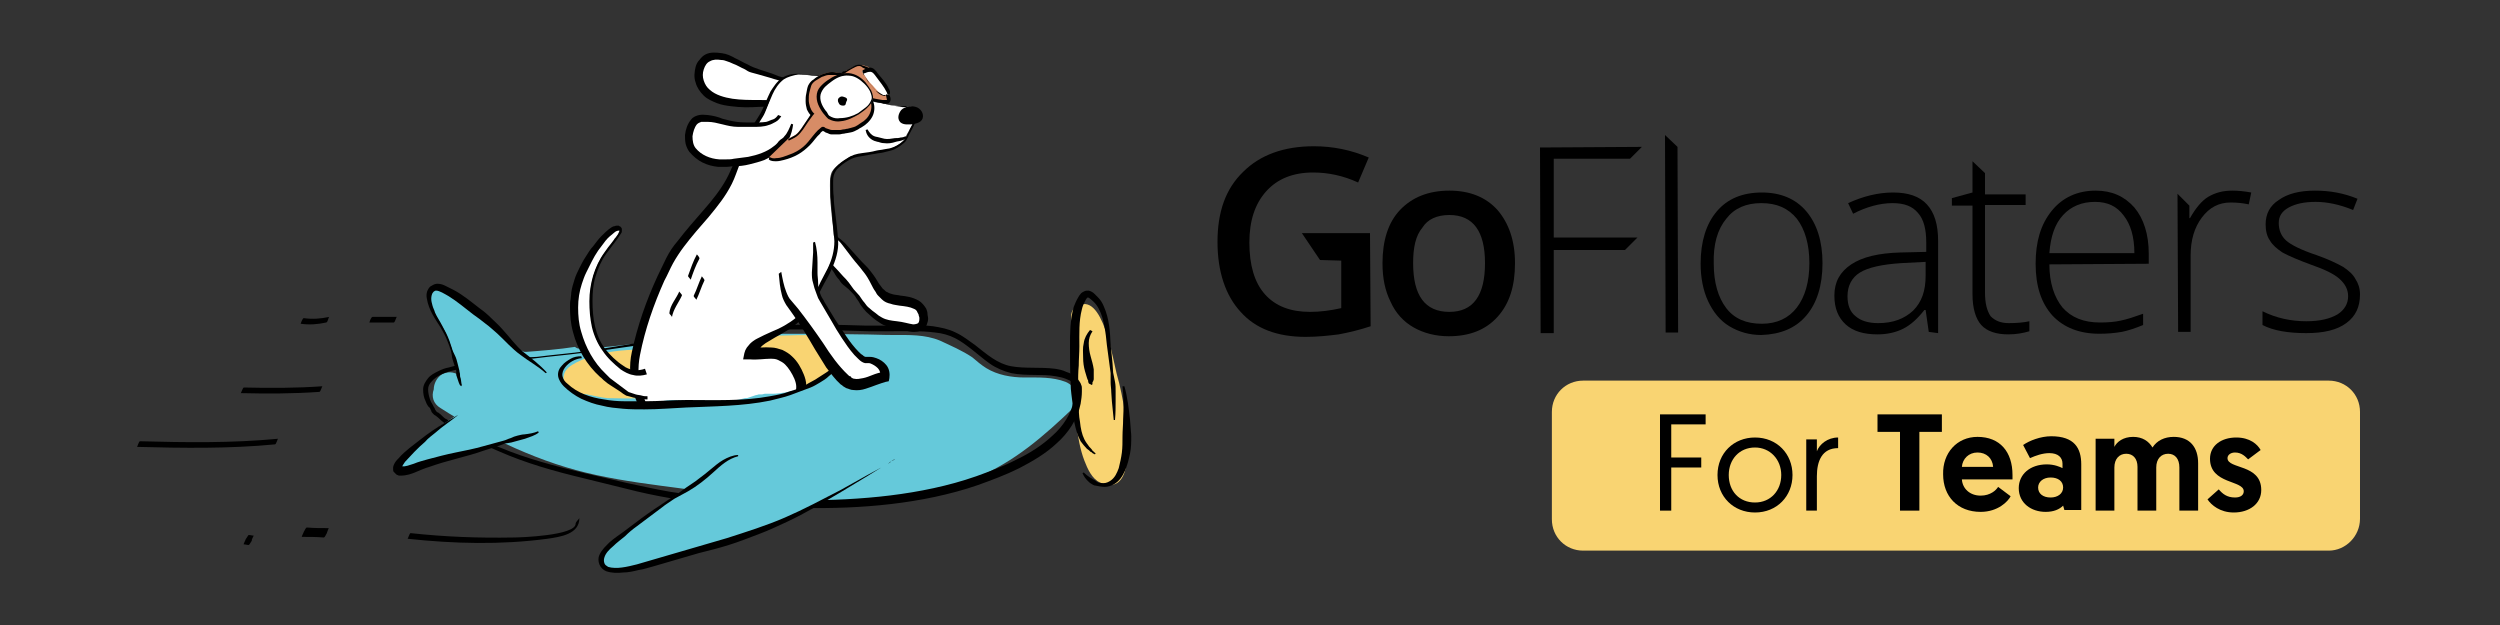 <?xml version="1.0" encoding="utf-8"?>
<!-- Generator: Adobe Illustrator 25.0.0, SVG Export Plug-In . SVG Version: 6.00 Build 0)  -->
<svg version="1.1" id="Layer_1" xmlns="http://www.w3.org/2000/svg" xmlns:xlink="http://www.w3.org/1999/xlink" x="0px" y="0px"
	 viewBox="0 0 400 100" style="enable-background:new 0 0 400 100;" xml:space="preserve">
<rect x="0" y="0" width="400" height="100" fill="#333333" stroke="none"/>
<style type="text/css">
	.st0{fill:#65C9DA;}
	.st1{fill:#F9D472;}
	.st2{fill:#FFFFFF;}
	.st3{fill:#D78C66;}
</style>
<g>
	<g>
		<path d="M208.3,37.3h10.9l0.1,14.9c-1.8,0.6-3.5,1-5.1,1.3c-1.6,0.2-3.4,0.4-5.3,0.4c-4.5,0-8-1.3-10.4-4
			c-2.4-2.6-3.7-6.4-3.7-11.2s1.3-8.5,4.1-11.2c2.7-2.7,6.5-4.1,11.3-4.1c3.1,0,6,0.6,8.8,1.8l-1.7,4c-2.4-1.1-4.8-1.6-7.2-1.6
			c-3.2,0-5.7,1-7.5,3s-2.7,4.7-2.7,8.2c0,3.6,0.8,6.4,2.5,8.3c1.7,1.9,4.1,2.8,7.2,2.8c1.6,0,3.2-0.2,5-0.6v-7.6l-3.4-0.1
			L208.3,37.3L208.3,37.3z"/>
		<path d="M242.4,42.1c0,3.7-0.9,6.5-2.8,8.6c-1.9,2.1-4.5,3.1-7.8,3.1c-2.1,0-4-0.5-5.6-1.4s-2.9-2.3-3.7-4.1
			c-0.9-1.8-1.3-3.8-1.3-6.2c0-3.6,0.9-6.5,2.8-8.5c1.9-2,4.5-3.1,7.9-3.1c3.2,0,5.8,1,7.7,3.1C241.4,35.7,242.4,38.5,242.4,42.1z
			 M226.1,42.1c0,5.2,1.9,7.8,5.8,7.8c3.8,0,5.7-2.6,5.7-7.8c0-5.1-1.9-7.7-5.7-7.7c-2,0-3.5,0.7-4.3,2
			C226.5,37.7,226.1,39.6,226.1,42.1z"/>
		<path d="M248.6,53.3h-2.1l-0.1-29.7l16.3-0.1l-1.9,1.9h-12.2V38H262l-2,2h-11.4V53.3z"/>
		<path d="M268.5,53.2h-2l-0.1-31.6l2,1.9L268.5,53.2z"/>
		<path d="M291.6,42.1c0,3.6-0.9,6.4-2.6,8.4s-4.1,3-7.2,3.1c-1.9,0-3.6-0.5-5.1-1.4s-2.6-2.3-3.4-4s-1.2-3.8-1.2-6
			c0-3.6,0.9-6.4,2.6-8.4s4.1-3,7.2-3c3,0,5.4,1,7.1,3C290.7,35.8,291.6,38.6,291.6,42.1z M274.2,42.2c0,3,0.7,5.4,2,7.1
			c1.3,1.7,3.2,2.5,5.7,2.5c2.4,0,4.3-0.9,5.6-2.6c1.3-1.7,2-4.1,2-7.1s-0.7-5.4-2-7.1c-1.4-1.7-3.2-2.5-5.7-2.5
			c-2.4,0-4.3,0.8-5.6,2.5C274.8,36.7,274.1,39.1,274.2,42.2z"/>
		<path d="M308.6,53.1l-0.5-3.5h-0.2c-1.1,1.4-2.2,2.4-3.4,3c-1.2,0.6-2.6,0.9-4.1,0.9c-2.2,0-3.9-0.5-5.1-1.6s-1.8-2.6-1.8-4.6
			c0-2.2,0.9-3.8,2.7-5c1.8-1.2,4.4-1.8,7.8-1.9l4.2-0.1v-1.5c0-2.1-0.4-3.7-1.3-4.7c-0.9-1.1-2.2-1.6-4.1-1.6c-2,0-4.2,0.6-6.3,1.7
			l-0.8-1.7c2.4-1.1,4.8-1.7,7.2-1.7c2.4,0,4.2,0.6,5.4,1.9c1.2,1.3,1.8,3.2,1.8,5.9v14.7L308.6,53.1z M300.5,51.7
			c2.4,0,4.2-0.7,5.6-2c1.4-1.4,2-3.2,2-5.6v-2.2l-3.9,0.2c-3.1,0.2-5.3,0.7-6.6,1.5c-1.3,0.8-2,2.1-2,3.8c0,1.4,0.4,2.5,1.3,3.2
			C297.7,51.3,298.9,51.7,300.5,51.7z"/>
		<path d="M321.4,51.7c1.3,0,2.4-0.1,3.3-0.3V53c-1,0.3-2.1,0.5-3.4,0.5c-1.9,0-3.4-0.5-4.3-1.5s-1.4-2.7-1.4-4.9V32.9h-3.3v-1.2
			l3.3-0.9v-5l2,1.9v3.4h6.5v1.7h-6.5v14c0,1.7,0.3,2.9,0.9,3.8C319.2,51.3,320.1,51.7,321.4,51.7z"/>
		<path d="M335.9,53.4c-3.2,0-5.7-1-7.5-2.9c-1.8-2-2.7-4.7-2.7-8.3c0-3.5,0.8-6.3,2.6-8.5c1.7-2.1,4.1-3.2,7-3.2
			c2.6,0,4.6,0.9,6.2,2.7c1.5,1.8,2.3,4.3,2.3,7.4v1.6l-15.9,0.1c0,3,0.8,5.3,2.1,6.9c1.4,1.6,3.4,2.4,6,2.4c1.3,0,2.4-0.1,3.3-0.3
			c1-0.2,2.2-0.6,3.6-1.1V52c-1.2,0.5-2.4,0.9-3.4,1.1C338.3,53.3,337.2,53.4,335.9,53.4z M335.2,32.3c-2.1,0-3.8,0.7-5.1,2.1
			c-1.3,1.4-2,3.4-2.2,6.1h13.6c0-2.6-0.6-4.6-1.7-6C338.7,33,337.2,32.3,335.2,32.3z"/>
		<path d="M357.2,30.5c0.9,0,1.9,0.1,3,0.3l-0.4,1.9c-0.9-0.2-1.9-0.3-2.9-0.3c-1.9,0-3.4,0.8-4.6,2.4c-1.2,1.6-1.8,3.6-1.8,6.1
			v12.2h-2L348.4,31l1.9,1.9v2h0.1c0.9-1.6,1.9-2.8,2.9-3.4C354.5,30.8,355.7,30.5,357.2,30.5z"/>
		<path d="M377.6,47.1c0,2-0.7,3.5-2.2,4.6s-3.6,1.6-6.4,1.6c-2.9,0-5.3-0.4-7-1.3v-2.2c2.2,1.1,4.6,1.6,7,1.6c2.2,0,3.8-0.4,5-1.1
			c1.1-0.7,1.7-1.7,1.7-2.9c0-1.1-0.5-2-1.4-2.8s-2.4-1.5-4.4-2.2c-2.2-0.8-3.8-1.5-4.7-2c-0.9-0.6-1.6-1.2-2-1.9
			c-0.5-0.7-0.7-1.6-0.7-2.6c0-1.7,0.7-3,2.1-3.9c1.4-1,3.3-1.5,5.8-1.5c2.4,0,4.6,0.4,6.8,1.3l-0.7,1.8c-2.2-0.9-4.2-1.3-6-1.3
			s-3.2,0.3-4.3,0.9c-1.1,0.6-1.6,1.4-1.6,2.5s0.4,2.1,1.2,2.8c0.8,0.7,2.4,1.5,4.8,2.3c2,0.7,3.4,1.4,4.3,1.9c0.9,0.6,1.6,1.2,2,2
			C377.3,45.3,377.6,46.1,377.6,47.1z"/>
	</g>
	<g>
		<path class="st0" d="M170.5,61.1c-2.1-0.8-4.3-0.7-6.5-0.7s-4.4-0.4-6.2-1.5c-0.8-0.5-1.5-1.1-2.2-1.7c-1.6-1.1-3.5-1.9-5.2-2.7
			c-2.4-1-5-0.9-7.5-0.9c-1.8,0-3.6-0.1-5.5-0.1c-5.1-0.1-10.2-0.1-15.3-0.1c-2.9,0-5.9,0-8.8,0c-0.1,0.2-0.4,0.4-0.7,0.4
			c-2.2,0.3-4.4,0.5-6.6,0.6c-4.4,0.6-8.7,1.2-13.1,1.4c-0.4,0-0.7-0.1-0.9-0.3c-2.6,0.4-5.2,0.6-7.8,0.8c-0.3,0-0.5,0-0.7-0.2
			c-0.6,0.3-1.2,0.7-1.8,1.1c-0.6,0.4-1.1,1.1-1.2,1.8c-1.3,0.1-2.6,0.3-3.9,0.4c-1.1,0.1-2.2,0.2-3.2,0.6c-0.8-0.5-1.8-0.6-2.7-0.1
			c-0.8,0.5-1.3,1.5-1.3,2.4c-0.4,1.1-0.1,2.3,1.1,3c1.7,1.1,3.4,2.1,5.2,3.1c1.1,0.7,2.3,1.4,3.5,1.8c0.1,0.1,0.2,0.1,0.2,0.1
			c4.1,2,8.3,3.7,12.7,4.9c4.4,1.2,9,1.9,13.5,2.5c4.7,0.6,9.4,1.3,14.1,1.9c4.2,0.6,8.5,1,12.7,0.9c0.8,0,1.6-0.1,2.3-0.1
			c5.8,0.5,11.8-0.5,17.2-2.7c1.4-0.3,2.9-0.7,4.3-1.3c6-2.4,10.9-6.7,15.6-11.2C173.2,64,172.2,61.8,170.5,61.1z"/>
		<g>
			<path class="st1" d="M180.1,66.8c-0.4-2.9-1-5.5-1.3-6.5c-0.7-2.3-2.3-14.1-6.6-11.2c-1.1,0.7-0.8,1.7-0.7,2.7
				c0.2,3.3-0.3,6.7-0.1,10.1c0.2,2.1,0.4,4.1,0.8,6.1c0.3,1.9,0.6,3.9,1.3,5.7c0.5,1.3,1.2,2.9,2.5,3.5
				C180.8,79.3,180.8,72.5,180.1,66.8z"/>
			<path d="M175.2,72.7c-0.1,0-0.1-0.1-0.2-0.1c0,0-0.1,0-0.2-0.1c-0.1-0.1-0.1-0.1-0.1-0.1s-0.1-0.1-0.2-0.1
				c-0.2-0.2-0.3-0.3-0.6-0.5c-0.4-0.4-0.7-0.8-1-1.2c-0.5-0.9-0.8-2-1-3s-0.3-2.1-0.3-3.1c-0.1-1-0.3-2-0.3-3.1
				c-0.1-2.1-0.1-4.1-0.1-6.1s0-4.1,0.6-6.2c0.2-0.5,0.4-1,0.7-1.5c0.1-0.2,0.3-0.5,0.5-0.7c0.1-0.1,0.3-0.2,0.5-0.3
				s0.4-0.1,0.7-0.1c0.4,0.1,0.7,0.3,0.9,0.5s0.4,0.4,0.6,0.6c0.4,0.4,0.7,0.9,0.9,1.4c0.9,2,1,4.1,1.1,6.1l0.3,3l0.1,1.5
				c0.1,0.5,0.2,1,0.3,1.5s0.1,1,0.1,1.5s0,1,0,1.5c0,1,0,2-0.1,3.1h-0.2c-0.1-1-0.2-2-0.3-3l-0.1-1.5c0-0.5-0.1-1-0.1-1.5
				s0-1,0-1.5l-0.2-1.5l-0.4-3c-0.1-1-0.2-2-0.4-3s-0.4-1.9-0.9-2.8c-0.2-0.4-0.5-0.8-0.8-1.1s-0.8-0.7-0.9-0.7
				c-0.1,0-0.1,0-0.2,0.1c-0.1,0.1-0.2,0.3-0.3,0.5c-0.2,0.4-0.4,0.8-0.5,1.3c-0.5,1.9-0.4,3.9-0.4,5.9c0,1-0.1,2.1-0.1,3.1
				c-0.1,1-0.1,2-0.1,3s0.1,2,0.1,3c0,1,0,2,0.2,3c0.1,1,0.3,2,0.7,2.8c0.2,0.4,0.5,0.8,0.8,1.2c0.2,0.2,0.4,0.4,0.5,0.6l0.1,0.1
				c0.1,0,0.1,0.1,0.1,0.1s0.1,0,0.1,0.1c0.1,0,0.1,0.1,0.2,0.1L175.2,72.7z"/>
			<path d="M179.9,61.8c0.5,1.7,0.7,3.6,0.9,5.3l0.1,1.3c0,0.4,0.1,0.9,0.1,1.4c0,0.9,0,1.8-0.2,2.8c-0.2,0.9-0.4,1.8-0.8,2.7
				c-0.4,0.9-0.9,1.7-1.8,2.2c-0.4,0.2-0.9,0.4-1.4,0.4s-1-0.1-1.5-0.2c-0.3,0-0.5-0.2-0.7-0.3c-0.2-0.1-0.4-0.3-0.6-0.5
				c-0.3-0.3-0.6-0.7-0.8-1.2l0.2-0.1c0.3,0.3,0.7,0.6,1,0.8c0.2,0.1,0.4,0.2,0.5,0.3c0.2,0.1,0.4,0.2,0.5,0.3
				c0.3,0.3,0.8,0.3,1.2,0.3s0.8-0.2,1.1-0.4c0.7-0.5,1-1.2,1.3-2c0.2-0.8,0.4-1.7,0.5-2.5s0.1-1.7,0.1-2.6s0.1-1.8,0.1-2.7
				c0.1-1.8,0.1-3.6-0.1-5.3L179.9,61.8z"/>
			<path d="M174.8,53c-0.4,0.6-0.6,1.2-0.6,1.9s0.1,1.4,0.3,2.1c0.2,0.7,0.4,1.4,0.5,2.1c0,0.4,0,0.8,0,1.2v0.3c0,0.1,0,0.2-0.1,0.4
				c0,0.1-0.1,0.1-0.1,0.1s0,0.1,0,0.2c0,0.1,0,0.2-0.1,0.3l-0.4-0.2c0,0-0.1,0-0.1-0.1c-0.1-0.1-0.1-0.4-0.1-0.4s0-0.1-0.1-0.2
				l-0.1-0.3l-0.3-1c-0.2-0.7-0.3-1.4-0.3-2.2s-0.1-1.5,0.1-2.3c0.1-0.8,0.5-1.5,1-2.1L174.8,53z"/>
		</g>
		<path d="M92.9,56.3c9.4-1.3,18.6-3.4,28-4.1c4.7-0.3,9.5-0.3,14.2-0.2l3.5,0.1c1.2,0,2.3,0,3.5,0c2.3-0.1,4.7-0.2,7.2,0.1
			c1.2,0.2,2.4,0.4,3.6,1c1.1,0.5,2.1,1.3,3.1,2c1.9,1.5,3.6,3,5.8,3.4s4.6,0.1,7,0.4c0.6,0.1,1.2,0.2,1.8,0.5
			c0.3,0.1,0.6,0.2,0.9,0.4c0.3,0.2,0.6,0.4,0.9,0.7c0.2,0.3,0.5,0.6,0.6,1c0.1,0.2,0.1,0.4,0.1,0.6c0,0.2,0,0.3,0,0.5
			c0,0.6-0.1,1.3-0.2,1.9c-0.5,2.5-2,4.7-3.8,6.3c-1.8,1.7-3.9,2.9-6,4c-2.2,1.1-4.4,1.9-6.6,2.7c-2.3,0.8-4.6,1.4-6.9,1.9
			c-4.7,1-9.4,1.5-14.1,1.7c-2.4,0.1-4.7,0.1-7.1,0.1c-2.4,0-4.7-0.1-7.1-0.2c-4.7-0.2-9.5-0.6-14.1-1.4c-2.3-0.4-4.7-0.9-7-1.5
			l-6.9-1.7c-4.6-1.1-9.2-2.4-13.5-4.3c-2.2-0.9-4.3-2-6.4-3.2c-0.5-0.3-1-0.6-1.5-0.9L71,67.6c-0.3-0.2-0.5-0.4-0.7-0.6
			s-0.5-0.4-0.6-0.5c-0.1,0-0.1-0.1-0.2-0.1l-0.1-0.1l-0.1-0.1C69.1,66,69,65.9,69,65.7c-0.1-0.1-0.1-0.2-0.2-0.4L68.5,65
			c-0.2-0.3-0.3-0.5-0.4-0.8c-0.3-0.6-0.4-1.2-0.4-1.9s0.4-1.3,0.8-1.8s1-0.8,1.6-1.1s1.1-0.5,1.7-0.6c2.3-0.7,4.7-0.8,7-1.1
			c2.4-0.3,4.7-0.5,7.1-0.6C88.2,56.8,90.6,56.6,92.9,56.3z M92.9,56.5c-2.3,0.3-4.7,0.5-7,0.8s-4.7,0.5-7,0.9s-4.7,0.6-6.9,1.2
			c-1.1,0.3-2.2,0.8-2.9,1.6c-0.4,0.4-0.6,0.8-0.6,1.3s0.1,1,0.3,1.6c0.1,0.3,0.2,0.5,0.4,0.8l0.2,0.4c0.1,0.1,0.2,0.3,0.2,0.4
			c0.1,0.1,0.1,0.2,0.2,0.3l0.1,0.1l0,0c0,0,0.1,0.1,0.2,0.1c0.3,0.2,0.5,0.4,0.7,0.6s0.4,0.4,0.7,0.5l0.7,0.5
			c0.5,0.3,1,0.6,1.5,0.9c2,1.2,4.1,2.2,6.3,3.1c4.3,1.8,8.9,3,13.5,4.1l6.9,1.6c2.3,0.5,4.6,1,6.9,1.4c4.6,0.7,9.3,1.1,14,1.3
			c9.4,0.2,18.9,0.1,28.1-1.9c2.3-0.5,4.5-1.1,6.8-1.9c2.2-0.8,4.4-1.6,6.5-2.7c2.1-1,4.1-2.3,5.7-3.8c1.7-1.5,3-3.5,3.4-5.6
			c0.1-0.5,0.2-1.1,0.2-1.6c0-0.1,0-0.3,0-0.4c0-0.1,0-0.2,0-0.3c-0.1-0.2-0.2-0.4-0.3-0.5c-0.1-0.2-0.3-0.3-0.5-0.4
			c-0.2-0.1-0.5-0.2-0.7-0.3c-0.5-0.2-1-0.3-1.6-0.4c-2.2-0.4-4.6,0-7.1-0.5c-1.2-0.3-2.4-0.8-3.4-1.5s-1.9-1.5-2.8-2.2
			c-0.9-0.7-1.8-1.4-2.8-1.9s-2.1-0.8-3.2-0.9c-2.3-0.3-4.6-0.2-7-0.2c-1.2,0-2.4,0-3.6,0l-3.5-0.1c-4.7-0.2-9.4-0.3-14.1,0
			s-9.4,0.9-14,1.7C102.3,55.1,97.6,56,92.9,56.5z"/>
		<path class="st1" d="M132.8,54.5c-0.5-0.4-1.2-0.8-2-0.8c-2.1-0.2-4.3,0-6.5,0c-3,0-6,0.3-9,0.7c-2.1,0.3-4.2,0.8-6.3,1.1
			c-5.6,0.7-11.6-0.2-16.8,2.5c-0.9,0.5-1.8,1-2,2.1c-0.2,1,0.4,2,1.2,2.4c0.8,0.4,1.6,0.5,2.5,0.6c1.1,0.2,2.2,0.5,3.3,0.6
			c3.3,0.1,6.7,0,10,0.1c2.9,0.1,5.9,0.4,8.8,0.3c3.3-0.1,6.5-0.4,9.8-1.2c1-0.2,2.1-0.2,3-0.6c0.6-0.3,1.2-0.7,1.8-1
			c1.1-0.6,2.5-1.2,3.1-2.3C134.5,57.3,134,55.5,132.8,54.5z"/>
		<g>
			<path class="st2" d="M133,37.2c0.4,0.7,1.3,1.2,1.8,1.8c0.8,0.9,1.5,1.8,2.2,2.7c0.8,0.9,1.6,1.7,2.2,2.7c0.6,1,1.1,2,2,2.8
				c1.7,1.6,5.7,0.1,6.4,3c0.2,0.8,0.1,1.9-0.8,2.2c-1.1,0.4-2.3-0.3-3.4-0.4c-1.1-0.1-2.2-0.3-3.1-1c-0.9-0.7-1.9-1.4-2.5-2.5
				c-0.8-1.5-2-2.6-3.2-3.9c-0.9-1-1.8-2.2-2.7-3.3"/>
			<path d="M133.2,37.1c0.5,0.7,1.3,1.1,2,1.8l1.8,2c0.6,0.7,1.2,1.3,1.8,1.9c0.6,0.7,1.2,1.5,1.6,2.2c0.2,0.4,0.5,0.7,0.7,1
				c0.1,0.2,0.3,0.3,0.4,0.4c0.1,0.1,0.1,0.1,0.2,0.2c0.1,0.1,0.1,0.1,0.2,0.1c0.3,0.2,0.6,0.3,1,0.4c0.4,0.1,0.8,0.1,1.2,0.2
				c0.9,0.1,1.8,0.2,2.9,0.8c0.5,0.3,0.9,0.8,1.2,1.3c0.1,0.3,0.2,0.5,0.2,0.8s0.1,0.5,0.1,0.8s-0.1,0.6-0.2,0.9
				c-0.1,0.3-0.3,0.6-0.6,0.8c-0.6,0.4-1.2,0.4-1.7,0.4c-1.1-0.1-1.8-0.5-2.6-0.6c-0.9-0.1-1.9-0.3-2.7-0.9
				c-0.2-0.1-0.4-0.3-0.6-0.4l-0.5-0.4c-0.3-0.3-0.7-0.6-1-0.9c-0.3-0.3-0.6-0.7-0.9-1.1c-0.2-0.4-0.4-0.7-0.7-1.1
				c-0.2-0.4-0.5-0.7-0.8-1s-0.6-0.6-1-0.9c-0.4-0.3-0.7-0.6-0.9-1c-0.3-0.3-0.6-0.7-0.8-1.1c-0.5-0.7-1-1.5-1.5-2.2l0.2-0.2
				c0.6,0.6,1.2,1.3,1.8,1.9l0.9,1c0.3,0.3,0.6,0.6,0.9,1c0.3,0.4,0.5,0.7,0.8,1.1c0.3,0.3,0.6,0.7,0.9,1c0.3,0.4,0.5,0.8,0.8,1.1
				c0.2,0.3,0.5,0.7,0.8,0.9c0.3,0.3,0.6,0.5,1,0.8l0.5,0.4c0.2,0.1,0.3,0.2,0.5,0.3c0.7,0.4,1.5,0.5,2.4,0.6c1,0.1,1.9,0.4,2.6,0.5
				c0.3,0,0.7-0.1,0.8-0.2c0.1-0.1,0.2-0.3,0.2-0.7c0-0.2,0-0.3-0.1-0.5c0-0.2-0.1-0.3-0.2-0.5c-0.1-0.3-0.3-0.5-0.6-0.6
				c-0.6-0.3-1.4-0.4-2.3-0.5c-0.4-0.1-0.9-0.1-1.4-0.3c-0.5-0.1-1-0.3-1.4-0.7c-0.1-0.1-0.2-0.2-0.3-0.3s-0.2-0.2-0.3-0.3
				c-0.2-0.2-0.3-0.4-0.4-0.6c-0.3-0.4-0.5-0.8-0.7-1.2c-0.4-0.8-0.8-1.5-1.4-2.2c-0.5-0.7-1.1-1.3-1.7-2.1l-1.6-2.1
				c-0.5-0.7-1.3-1.1-1.8-2L133.2,37.1z"/>
		</g>
		<g>
			<g>
				<path class="st2" d="M127.7,12.7c-1.1,0.1-2.5,0.1-3.5-0.3c-1.3-0.5-2.7-0.8-3.9-1.3c-0.9-0.4-1.8-1-2.7-1.4
					c-0.5-0.2-1.1-0.6-1.7-0.7c-1.4-0.3-3-0.2-3.6,1.3c-0.4,0.8-0.5,1.7-0.2,2.6c1.5,5.1,10.3,3,13.8,3.7"/>
				<path d="M127.7,12.9c-0.7,0.1-1.5,0.2-2.2,0.1c-0.4,0-0.8-0.1-1.1-0.2c-0.4-0.1-0.7-0.2-1-0.3c-0.7-0.2-1.4-0.4-2.1-0.6
					c-0.4-0.1-0.7-0.2-1.1-0.3s-0.7-0.3-1-0.5c-0.7-0.3-1.3-0.7-1.9-0.9c-0.4-0.2-0.7-0.3-1-0.4c-0.3-0.1-0.5-0.2-0.9-0.2
					c-0.7-0.1-1.3-0.1-1.8,0.2c-0.5,0.2-0.8,0.7-1,1.3s-0.2,1.2,0,1.8s0.5,1.1,1,1.5c0.9,0.8,2.3,1.2,3.6,1.4
					c1.4,0.2,2.8,0.2,4.2,0.2c0.7,0,1.5,0,2.2,0.1s1.5,0.2,2.2,0.4l-0.1,0.4c-1.4,0-2.8,0.2-4.3,0.2c-1.5,0.1-2.9,0.1-4.4-0.1
					c-0.8-0.1-1.5-0.2-2.3-0.5c-0.7-0.3-1.5-0.6-2.1-1.2c-0.6-0.6-1.1-1.3-1.3-2.1c-0.3-0.8-0.2-1.7,0-2.5c0.1-0.4,0.3-0.8,0.6-1.1
					c0.3-0.4,0.6-0.7,1-0.9c0.8-0.4,1.7-0.3,2.5-0.2c0.2,0,0.4,0.1,0.6,0.1c0.2,0.1,0.4,0.1,0.6,0.2c0.4,0.2,0.7,0.3,1,0.5
					c0.7,0.3,1.3,0.7,2,1c1.2,0.7,2.6,1,4,1.5c0.3,0.1,0.7,0.3,1,0.4c0.3,0.1,0.7,0.2,1,0.2c0.7,0.1,1.4,0.1,2.1,0.1L127.7,12.9z"/>
			</g>
			<g>
				<path class="st2" d="M125.3,12.5c1.5-0.9,3.5-0.6,5.1-0.4c1.2,0.2,2.4,0,3.6,0.5c1.2,0.4,1.9,1.7,2.9,2.4c1.3,1,2.7,1.3,4.3,1.5
					c0.5,0.1,0.8,0.3,1.2,0.3c0.5,0.1,1,0.1,1.5,0.2c0.6,0.1,1.1-0.1,1.7,0c1,0.3,1.1,1,0.8,1.9c-0.2,0.7-0.5,1.3-0.9,1.9
					c-0.1,0.2-0.3,0.5-0.4,0.7c-0.3,0.7-0.4,0.9-1,1.4c-0.5,0.4-1,0.7-1.6,0.9c-0.4,0.1-0.8,0.2-1.3,0.3c-0.9,0.1-1.9,0.3-2.8,0.5
					c-1,0.1-2,0.2-2.9,0.8c-0.8,0.6-1.9,1.2-2.4,2.1c-0.4,0.8-0.3,2-0.3,2.9c0,2.7,0.5,5.5,0.7,8.2c0.1,2.3-0.9,4.3-1.9,6.2
					c-1.4,2.6-2.7,5.4-5.1,7.1c-1.5,1.1-3.1,1.7-4.6,2.6c-0.7,0.4-1.8,1.3-1.9,2.1c1.2,0.1,2.7-0.2,3.9,0c2,0.4,3.4,2.3,4,4.2
					c1.1,3.6-2.8,6.3-5.3,7.5c-3.7,1.8-7.6,1.4-11.5,1.4c-2.3,0-5.2-0.1-6.7-2.2c-2.2-3.2-3.4-7-2.6-10.9c1-4.9,3-10.4,5.4-14.8
					c2.4-4.6,6.7-7.8,9.3-12.2c1.1-1.8,1.6-4,2.7-5.9c0.3-0.6,0.3-1.2,0.6-1.8c0.2-0.6,0.7-1.1,1.1-1.6c0.3-0.6,0.7-1.1,1-1.7
					c0.2-0.3,0.4-0.7,0.6-1C123.2,16,123.8,13.8,125.3,12.5C125.1,12.7,125.2,12.6,125.3,12.5z"/>
				<path d="M125.2,12.4c0.7-0.4,1.5-0.6,2.3-0.6s1.6,0.1,2.4,0.2c0.8,0.1,1.5,0.2,2.3,0.2c0.8,0.1,1.6,0.2,2.3,0.7s1.2,1.1,1.8,1.6
					s1.2,1,1.9,1.3c0.7,0.3,1.5,0.5,2.2,0.6l0.6,0.1c0.2,0,0.4,0.1,0.6,0.1c0.4,0.1,0.7,0.2,1.1,0.3L144,17c0.4,0,0.7-0.1,1.2,0
					c0.4,0,0.9,0.1,1.2,0.5c0.2,0.2,0.3,0.4,0.3,0.6s0,0.4,0,0.6c-0.2,0.8-0.5,1.5-0.9,2.2c-0.2,0.4-0.4,0.7-0.5,1
					c-0.2,0.4-0.4,0.8-0.7,1c-0.6,0.5-1.3,1-2.1,1.2c-0.4,0.1-0.8,0.2-1.2,0.3c-0.4,0.1-0.8,0.1-1.2,0.2c-0.8,0.1-1.6,0.3-2.3,0.4
					c-0.8,0.1-1.5,0.3-2.1,0.7c-0.7,0.4-1.3,0.9-1.8,1.4c-0.2,0.3-0.4,0.6-0.5,1s-0.1,0.7-0.1,1.1c0,0.8,0,1.6,0.1,2.3
					c0,0.8,0.1,1.6,0.2,2.3c0.2,1.6,0.4,3.1,0.5,4.7c0.1,1.6-0.4,3.2-1.1,4.7c-0.3,0.7-0.7,1.4-1.1,2.1c-0.4,0.7-0.7,1.4-1.1,2.1
					c-0.8,1.4-1.7,2.8-2.8,3.9c-1.2,1.2-2.6,1.9-4,2.7c-0.3,0.2-0.7,0.4-1,0.6c-0.2,0.1-0.3,0.2-0.5,0.3c-0.1,0.1-0.3,0.2-0.4,0.3
					c-0.3,0.2-0.5,0.5-0.7,0.8c-0.2,0.2-0.3,0.6-0.2,0.6l0,0l-0.9-1c0.9,0.1,2-0.1,3.1,0c0.6,0,1.2,0.2,1.8,0.4
					c0.6,0.3,1.1,0.6,1.5,1c0.9,0.8,1.5,1.9,1.9,2.9c0.2,0.5,0.4,1.1,0.4,1.8c0,0.6-0.1,1.3-0.3,1.8c-0.4,1.2-1.2,2.1-2,2.9
					s-1.8,1.4-2.7,1.9c-0.9,0.5-2,1-3.1,1.3s-2.2,0.5-3.2,0.6c-2.2,0.2-4.3,0.1-6.4,0.1c-1.1,0-2.2,0-3.3-0.2
					c-1.1-0.2-2.3-0.6-3.2-1.3c-0.5-0.4-0.9-0.9-1.2-1.4c-0.3-0.5-0.6-0.9-0.9-1.4c-0.5-1-1-2-1.3-3.1c-0.6-2.1-0.8-4.4-0.3-6.6
					c0.9-4.2,2.3-8.2,4.1-12.1c0.5-1,0.9-1.9,1.4-2.9s1.1-1.9,1.8-2.7c1.3-1.7,2.7-3.3,4.1-4.9c1.4-1.6,2.7-3.2,3.7-5
					c0.5-0.9,0.9-1.9,1.3-2.8c0.2-0.5,0.4-1,0.7-1.5c0.1-0.2,0.2-0.5,0.4-0.7l0.2-0.4c0.1-0.1,0.1-0.2,0.2-0.3
					c0.2-0.4,0.2-1,0.5-1.5s0.7-0.9,0.9-1.3c0.5-0.9,1.2-1.8,1.6-2.7c0.4-0.9,0.8-1.9,1.3-2.9C123.7,14,124.3,13,125.2,12.4z
					 M125.4,12.7c-0.8,0.6-1.4,1.5-1.8,2.4c-0.4,0.9-0.8,1.9-1.2,2.9c-0.2,0.5-0.5,0.9-0.8,1.4s-0.5,0.9-0.8,1.4s-0.7,0.9-0.8,1.3
					c-0.2,0.4-0.2,0.9-0.4,1.5c-0.1,0.1-0.1,0.3-0.2,0.4l-0.2,0.3c-0.1,0.2-0.2,0.5-0.3,0.7c-0.2,0.5-0.4,1-0.6,1.4
					c-0.4,1-0.7,2-1.2,3c-1,2-2.3,3.6-3.7,5.3c-1.4,1.6-2.8,3.2-4,4.8c-0.6,0.8-1.2,1.7-1.7,2.6c-0.5,0.9-0.9,1.9-1.4,2.8
					c-1.7,3.8-3.1,7.8-3.9,11.9c-0.4,2-0.3,4,0.3,5.9c0.3,1,0.7,1.9,1.2,2.8c0.2,0.4,0.5,0.9,0.8,1.3c0.3,0.5,0.5,0.8,0.9,1
					c0.7,0.6,1.6,0.9,2.6,1c1,0.2,2,0.2,3,0.2c2.1,0,4.2,0.1,6.3-0.1c2-0.2,4-0.7,5.7-1.7c0.9-0.5,1.7-1.1,2.4-1.7
					c0.7-0.7,1.3-1.4,1.6-2.3c0.1-0.4,0.2-0.8,0.2-1.3c0-0.4-0.1-0.8-0.3-1.3c-0.4-0.9-0.9-1.7-1.5-2.3c-0.3-0.3-0.7-0.5-1.1-0.7
					s-0.8-0.2-1.3-0.2c-0.9,0-2,0.2-3.2,0.1h-1.1l0.2-1l0,0c0.1-0.4,0.2-0.6,0.4-0.9c0.2-0.2,0.3-0.4,0.5-0.6
					c0.3-0.3,0.7-0.6,1.1-0.8c0.2-0.1,0.4-0.2,0.6-0.3l0.6-0.3c0.4-0.2,0.7-0.3,1.1-0.5c0.7-0.3,1.4-0.6,2.1-1s1.3-0.8,1.9-1.3
					c1.2-1,2.1-2.3,2.8-3.6c0.4-0.7,0.8-1.4,1.1-2.1c0.4-0.7,0.7-1.4,1.1-2.1c0.7-1.4,1.1-2.9,1.1-4.4c-0.1-1.6-0.3-3.1-0.4-4.7
					c-0.1-0.8-0.1-1.6-0.2-2.4c0-0.4,0-0.8,0-1.2c0-0.4,0-0.8,0-1.2c0-0.4,0-0.8,0.2-1.2c0.1-0.4,0.3-0.8,0.6-1.1
					c0.5-0.6,1.2-1.1,1.9-1.5c0.7-0.5,1.5-0.7,2.3-0.8c0.8-0.1,1.6-0.2,2.3-0.4c0.4-0.1,0.8-0.1,1.2-0.2s0.8-0.1,1.1-0.2
					c0.7-0.2,1.4-0.6,2-1.1c0.3-0.2,0.5-0.6,0.6-0.9c0.2-0.4,0.4-0.7,0.5-1.1c0.4-0.7,0.7-1.4,0.9-2.1c0.1-0.4,0.1-0.7-0.2-1
					c-0.2-0.2-0.6-0.4-1-0.4s-0.8,0.1-1.2,0l-1.2-0.2c-0.2,0-0.4-0.1-0.6-0.1c-0.2-0.1-0.4-0.1-0.6-0.2c-0.2-0.1-0.4-0.1-0.5-0.1
					l-0.6-0.1c-0.8-0.1-1.6-0.3-2.3-0.6c-0.7-0.3-1.4-0.8-2-1.3c-0.6-0.6-1.1-1.2-1.7-1.6c-0.6-0.4-1.4-0.5-2.2-0.6
					s-1.6-0.1-2.4-0.2c-0.8-0.1-1.6-0.2-2.3-0.2C126.8,12.1,126,12.3,125.4,12.7z"/>
			</g>
			<path d="M144.1,19.6l-0.1-0.1c-0.5-0.6-0.2-1.4,0.2-1.9c0.6-0.6,1.6-0.7,2.3-0.5c0.8,0.2,1.4,1.1,1.1,1.9
				c-0.3,0.7-1.2,0.8-1.8,0.9C145.3,19.9,144.6,20,144.1,19.6z"/>
			<g>
				<path class="st2" d="M124.8,18.5c-0.3,0.4-0.5,0.7-0.9,0.8c-0.4,0.2-0.8,0.4-1.2,0.5c-0.5,0.1-1,0.1-1.4,0.2
					c-1.1,0-2.2,0-3.3-0.1c-1.6-0.1-3.3-0.8-4.7-0.9c-1.3-0.1-2,0.1-2.6,1.2s-0.6,2.8,0.1,3.8c1.3,1.6,3.3,2.2,5.4,2.1
					c2.3-0.1,6-0.5,7.9-2.1c0.5-0.5,1-1,1.5-1.5c0.7-0.7,1-1.7,1.3-2.6"/>
				<path d="M125,18.6c-0.2,0.3-0.5,0.7-0.9,0.9c-0.4,0.2-0.7,0.4-1.1,0.5c-0.8,0.3-1.7,0.3-2.5,0.3s-1.6,0-2.4,0
					c-0.9,0-1.7-0.2-2.5-0.4c-0.8-0.2-1.6-0.4-2.3-0.4c-0.4,0-0.8,0-1.1,0c-0.3,0.1-0.5,0.2-0.7,0.4c-0.4,0.5-0.6,1.2-0.7,1.9
					c0,0.7,0.1,1.4,0.5,1.9c0.9,1.1,2.3,1.7,3.8,1.8c0.4,0,0.7,0,1.1,0s0.8,0,1.2-0.1c0.8-0.1,1.6-0.2,2.3-0.3
					c1.5-0.3,3-0.8,4.1-1.7c0.3-0.2,0.6-0.5,0.8-0.8c0.1-0.1,0.3-0.3,0.5-0.4c0.1-0.1,0.3-0.2,0.4-0.4c0.5-0.5,0.8-1.3,1.1-2
					l0.3,0.1c-0.1,0.8-0.3,1.6-0.7,2.4c-0.1,0.2-0.3,0.4-0.4,0.6l-0.4,0.4c-0.3,0.3-0.5,0.6-0.8,0.9s-0.7,0.6-1.1,0.8
					c-0.4,0.2-0.8,0.4-1.2,0.6c-0.8,0.3-1.6,0.5-2.4,0.7s-1.6,0.3-2.5,0.3c-0.4,0-0.8,0.1-1.2,0.1c-0.4,0-0.9,0-1.3,0
					c-0.9-0.1-1.7-0.3-2.5-0.7c-0.8-0.4-1.5-1-2.1-1.7c-0.3-0.4-0.5-0.9-0.6-1.3c-0.1-0.5-0.1-0.9-0.1-1.4c0.1-0.9,0.4-1.8,1-2.5
					c0.3-0.4,0.8-0.6,1.3-0.7s0.9,0,1.3,0c0.9,0.1,1.7,0.3,2.4,0.6c0.8,0.2,1.5,0.4,2.3,0.5s1.6,0.1,2.4,0.1s1.6,0,2.3-0.1
					c0.4-0.1,0.7-0.3,1.1-0.4c0.3-0.1,0.6-0.4,0.8-0.7L125,18.6z"/>
			</g>
			<g>
				<path d="M112.3,44.2c-0.5,1-0.8,2.1-1.3,3.1c-0.1,0.2,0.5,0.6,0.4,0.7c0.5-1,0.8-2.1,1.3-3.1C112.8,44.7,112.3,44.3,112.3,44.2
					L112.3,44.2z"/>
			</g>
			<g>
				<path d="M111.5,40.7c-0.6,1.1-1,2.3-1.4,3.4c-0.1,0.2,0.5,0.6,0.4,0.7c0.4-1.2,0.8-2.3,1.4-3.4C112,41.2,111.5,40.7,111.5,40.7
					L111.5,40.7z"/>
			</g>
			<g>
				<path d="M108.7,46.6c-0.5,1.2-1.5,2.2-1.6,3.5c0,0.2,0.5,0.5,0.4,0.7c0.2-1.3,1.1-2.4,1.6-3.5C109.2,47.1,108.6,46.7,108.7,46.6
					L108.7,46.6z"/>
			</g>
			<g>
				<path d="M138.8,20.7c0.3,0.5,0.6,0.9,1.1,1.1c0.1,0,0.2,0.1,0.4,0.1c0.1,0,0.3,0.1,0.4,0.1c0.3,0.1,0.5,0.1,0.8,0.2
					c0.5,0.1,1.1,0,1.7-0.1c0.3,0,0.6,0,0.9-0.1c0.3,0,0.6-0.1,0.8-0.2l0.2,0.3c-0.3,0.2-0.6,0.3-0.9,0.4c-0.3,0.1-0.6,0.1-0.9,0.2
					c-0.6,0.2-1.2,0.3-1.9,0.2c-0.3,0-0.6-0.1-0.9-0.2c-0.2,0-0.3-0.1-0.4-0.1c-0.1,0-0.3-0.1-0.5-0.2c-0.7-0.4-1-1-1.1-1.6
					L138.8,20.7z"/>
			</g>
		</g>
		<path class="st2" d="M136.7,12.8c-1.4-0.5-2.9-0.6-4.2,0.2c-0.7,0.5-1,1.5-0.6,2.3s1.5,1.1,2.2,0.6c0.3-0.2,0-0.1,0.3-0.1
			c-0.1,0,0.3,0,0.3,0c0.3,0,0.7,0.2,1,0.3c0.8,0.3,1.8-0.4,2-1.2C138.1,13.9,137.6,13.1,136.7,12.8z"/>
		<path class="st0" d="M136.8,69.1c-0.9,0.4-1.8,0.9-2.9,1.2c-0.5,0.1-1,0.2-1.5,0.4c-1,0.3-2.1,0.5-3.3,0.7c-1.5,0.3-3,0.5-4.5,0.8
			c-0.9,0.1-1.9,0.2-2.8,0.3c-1.4,0.1-3,0.4-4.4,0.4c-3,0.1-6,0-9,0c-1.6,0-3.1,0-4.7-0.2c-1.2-0.2-2.5-0.4-3.7-0.6
			c-0.7-0.1-1.3-0.3-1.9-0.5c-0.7-0.2-1.2-0.5-1.7-0.9c-0.9-0.6-1.6-1.2-2.3-1.9c-0.7-0.6-1.2-1.6-1.2-2.6c0-1.7,1.2-2.5,2.6-2.4
			c1.8,0,3.5,0.9,5.2,0.9c1.4,0,2.6-0.1,4-0.3c0.9-0.1,1.9-0.4,2.8-0.4c1.1,0,2.1,0.1,3.2,0.1c2,0,4.1,0.1,6.1,0
			c0.8,0,1.6-0.2,2.4-0.4c0.2,0,0.4,0,0.6-0.1c0.1,0,0.2-0.1,0.3-0.1c0.2-0.1,0.4-0.1,0.6-0.2c0.2-0.1,0.5-0.1,0.7-0.2
			c0.2,0,0.3,0,0.5,0s0.3-0.1,0.5-0.1c0.4,0,0.8,0,1.2,0c0.7,0,1.4-0.1,2-0.2c0.3-0.1,0.7-0.1,1-0.2c0.2-0.1,0.3-0.1,0.5-0.1
			c0.1,0,0.1,0,0.2,0s0.1-0.1,0.2-0.1c0.2-0.1,0.5-0.1,0.7-0.1c0.1,0,0.2-0.2,0.4-0.2c0.1,0,0.3,0,0.4,0c0.2,0,0.4,0,0.6,0
			c0.1,0,0.2,0,0.3,0s0.2,0.1,0.3,0.1c1,0.1,1.9-0.1,2.9-0.1c0.9,0.1,1.6,0.4,2.3,0.7c1.3,0.5,2.8,1.3,3.1,2.2
			c0.1,0.3,0.2,0.5,0.3,0.8c0.1,0.2,0,0.5,0,0.8c0,0.4,0.2,0.9-0.3,1.1c-0.4,0.2-0.9,0.2-1.2,0.5C137,68.5,137.1,68.7,136.8,69.1z"
			/>
		<g>
			<path class="st0" d="M143.1,73.4c-0.3,0.2-0.5,0.2-0.8,0.5c-0.1,0.1-0.3,0.2-0.4,0.3c-4.6,2.6-9.1,5.4-13.8,7.8
				c-4.8,2.4-9.8,4.2-15,5.5c-3,0.8-5.9,1.7-8.8,2.6c-1.4,0.4-7.8,2.5-8.1-0.4c-0.2-1.6,2.4-3.2,3.4-4.1c2.3-1.9,4.6-3.6,7-5.3
				c2-1.4,4.1-2.5,6-4c1.7-1.3,3.2-3.2,5.5-3.5"/>
			<path d="M143.1,73.5c-0.2,0.1-0.4,0.2-0.5,0.3c-0.1,0.1-0.1,0.1-0.2,0.2c-0.1,0.1-0.2,0.1-0.3,0.2l-1.1,0.6l-2.1,1.3l-4.3,2.6
				c-2.9,1.7-5.7,3.4-8.7,4.8c-1.5,0.7-3,1.4-4.6,2s-3.1,1.2-4.7,1.7s-3.2,0.9-4.8,1.3l-4.8,1.4l-2.4,0.7c-0.8,0.2-1.6,0.5-2.4,0.6
				c-0.8,0.2-1.7,0.4-2.5,0.4c-0.9,0.1-1.8,0.1-2.7-0.2c-0.5-0.2-0.9-0.6-1.1-1.1s-0.2-1.1,0-1.5c0.4-0.9,1.1-1.5,1.7-2.1
				c0.7-0.6,1.3-1,2-1.5s1.3-1,2-1.5c1.3-1,2.7-2,4.1-2.9c1.4-1,2.8-1.8,4.1-2.8c0.7-0.5,1.4-0.9,2-1.4c0.7-0.5,1.3-1,1.9-1.5
				s1.3-1.1,2-1.5s1.6-0.8,2.4-0.8V73c-1.6,0.4-2.8,1.5-4,2.6s-2.6,2.2-4,3c-0.7,0.4-1.5,0.8-2.2,1.2c-0.7,0.5-1.4,0.9-2,1.4
				c-1.3,1-2.7,2-4,3c-0.7,0.5-1.3,1-1.9,1.6c-0.6,0.5-1.3,1-1.9,1.6c-0.6,0.5-1.2,1.1-1.4,1.8c-0.1,0.3-0.1,0.6,0,0.9
				s0.3,0.4,0.6,0.6c0.6,0.2,1.5,0.2,2.2,0.1c0.8-0.1,1.6-0.3,2.4-0.5s1.6-0.5,2.4-0.7l2.4-0.7l4.8-1.4c1.6-0.5,3.2-0.9,4.8-1.4
				c3.1-1,6.3-2,9.3-3.3c3-1.3,6-2.9,8.9-4.4l4.3-2.4l2.2-1.2l1.1-0.6c0.1,0,0.2-0.1,0.2-0.2c0.1-0.1,0.2-0.1,0.3-0.2
				c0.2-0.1,0.4-0.2,0.6-0.3L143.1,73.5z"/>
		</g>
		<g>
			<path class="st0" d="M73.2,66.3c-1.8,1.3-3.7,2.4-5.4,3.9c-1,0.9-2.1,1.7-3,2.7c-0.3,0.4-2.1,2.2-0.7,2.3
				c0.8,0.1,1.5-0.2,2.3-0.5c2.7-1,5.5-1.7,8.3-2.4c2.9-0.7,5.7-1.7,8.5-2.5c0.9-0.3,2-0.4,2.8-0.9"/>
			<path d="M73.3,66.4c-1.2,1-2.5,1.8-3.6,2.8c-0.6,0.5-1.2,0.9-1.7,1.5c-0.6,0.5-1.1,1-1.7,1.6c-0.5,0.5-1,1.1-1.5,1.6
				c-0.2,0.3-0.4,0.6-0.5,0.8c0,0.1,0,0.1,0,0.1l0,0v-0.1c0,0,0-0.1-0.1-0.1l0,0l0,0c0,0,0,0,0.1,0c0.6,0.1,1.2-0.2,1.9-0.4
				c0.7-0.3,1.5-0.5,2.2-0.7c1.5-0.4,3-0.8,4.5-1.1c1.5-0.3,3-0.6,4.4-1l2.2-0.6l1.1-0.3c0.4-0.1,0.7-0.3,1.1-0.4
				c0.4-0.2,0.7-0.3,1.1-0.4s0.8-0.2,1.1-0.2c0.8-0.1,1.5-0.2,2.2-0.5l0.1,0.2c-0.6,0.5-1.4,0.7-2.2,1c-0.4,0.1-0.7,0.2-1.1,0.3
				c-0.4,0.1-0.7,0.2-1.1,0.3c-0.4,0.1-0.8,0.1-1.1,0.2l-1.1,0.4l-2.2,0.7C76,72.6,74.5,73,73,73.4s-2.9,0.8-4.3,1.3
				c-0.7,0.2-1.4,0.5-2.1,0.8s-1.5,0.6-2.5,0.6c-0.1,0-0.2,0-0.2,0c-0.1,0-0.1,0-0.3-0.1c-0.1,0-0.2-0.1-0.3-0.2s-0.2-0.2-0.3-0.3
				c-0.1-0.1-0.1-0.3-0.1-0.4s0-0.2,0-0.3c0-0.2,0.1-0.3,0.1-0.4c0.2-0.5,0.5-0.8,0.8-1.1c0.5-0.6,1.1-1.1,1.7-1.6s1.2-0.9,1.8-1.4
				c0.6-0.5,1.2-0.9,1.9-1.4c1.3-0.9,2.6-1.6,3.9-2.4L73.3,66.4z"/>
		</g>
		<path d="M93.1,57.3C92,57.4,91,58,90.4,58.8c-0.3,0.4-0.5,0.9-0.4,1.4s0.4,0.9,0.8,1.2c1.6,1.5,3.7,2.2,5.8,2.5
			c1.1,0.2,2.2,0.3,3.3,0.3c1.1,0,2.2,0,3.3,0c2.2,0,4.5-0.2,6.7-0.2c4.5,0,9,0.2,13.3-0.6c1.1-0.2,2.2-0.4,3.2-0.8
			c1.1-0.3,2.1-0.7,3-1.3c0.5-0.3,1-0.5,1.4-0.8c0.5-0.3,0.9-0.6,1.4-0.9c0.9-0.6,1.8-1.3,2.6-2l0.2,0.2c-0.7,0.9-1.5,1.7-2.4,2.4
			c-0.4,0.4-0.9,0.7-1.4,1s-1,0.6-1.5,0.8s-1.1,0.4-1.6,0.6c-0.5,0.2-1.1,0.4-1.6,0.6c-1.1,0.4-2.2,0.6-3.3,0.9
			c-4.4,0.9-9,0.9-13.4,1.1c-2.2,0.1-4.4,0.3-6.7,0.3c-1.1,0-2.3,0-3.4-0.1s-2.3-0.2-3.4-0.5c-1.1-0.2-2.2-0.6-3.3-1.1
			c-1-0.5-2-1.2-2.8-2c-0.4-0.4-0.8-1-0.9-1.6c-0.1-0.7,0.2-1.3,0.6-1.7c0.4-0.5,0.9-0.8,1.4-1.1S92.4,57,93,57L93.1,57.3z"/>
		<g>
			<path class="st2" d="M103.4,63.6c-0.3,0-0.6,0-0.9-0.1c-0.9-0.2-1.6-0.2-2.4-0.8c-0.8-0.5-1.5-1-2.3-1.5c-4.2-3.1-6.6-8.2-6-13.6
				c0.1-1.1,0.5-2.4,0.9-3.4c0.7-1.6,1.5-3.2,2.5-4.6c0.6-0.8,1.3-1.8,2.1-2.5c0.3-0.3,1.1-0.9,1.6-0.7c0.9,0.3-0.4,1.7-0.6,2
				C97,40.3,96,41,95.1,43.7c-1,2.9-1,7.8,0.5,10.9c0.7,1.5,2,2.7,3,3.6c0.5,0.4,1,0.9,1.7,1.1c0.9,0.4,1.9,0.4,2.9,0.1"/>
			<path d="M103.4,63.9c-0.3,0-0.7,0-1.1-0.1l-1-0.2c-0.3-0.1-0.7-0.2-1.1-0.3c-0.2-0.1-0.3-0.2-0.5-0.3l-0.4-0.3l-1.7-1.1
				c-0.3-0.2-0.6-0.4-0.8-0.6c-0.3-0.2-0.5-0.5-0.8-0.7c-2.1-1.9-3.6-4.4-4.3-7.1c-0.4-1.4-0.5-2.8-0.5-4.2c0-0.4,0-0.7,0.1-1.1
				c0-0.3,0.1-0.7,0.1-1.1c0.1-0.7,0.3-1.4,0.5-2c0.2-0.7,0.5-1.3,0.8-1.9c0.3-0.6,0.6-1.2,1-1.8s0.7-1.2,1.2-1.7
				c0.4-0.5,0.8-1.1,1.3-1.6s1-1,1.6-1.4c0.2-0.1,0.3-0.2,0.5-0.2c0.2-0.1,0.4-0.1,0.6-0.1c0.1,0,0.1,0,0.2,0.1c0.1,0,0.1,0,0.2,0.1
				s0.2,0.2,0.2,0.4c0,0.3,0,0.5-0.1,0.6c-0.2,0.3-0.4,0.6-0.6,0.9c-0.1,0.1-0.2,0.3-0.3,0.4L98.2,39L97,40.6
				c-0.8,1.1-1.3,2.3-1.7,3.6c-0.4,1.3-0.5,2.6-0.5,4c0,1.3,0.1,2.7,0.4,4s0.8,2.5,1.6,3.6c0.8,1,1.8,2,2.9,2.7
				c0.5,0.4,1.1,0.6,1.7,0.7c0.6,0.1,1.2,0,1.8-0.2l0.3,0.9c-0.7,0.2-1.5,0.3-2.2,0.1c-0.7-0.1-1.4-0.5-2-0.9
				c-1.1-0.9-2.1-1.8-2.9-3c-0.8-1.1-1.4-2.5-1.7-3.8c-0.3-1.4-0.4-2.7-0.4-4.1c0-1.4,0.2-2.7,0.6-4.1c0.4-1.3,1-2.6,1.8-3.7
				c0.4-0.6,0.8-1.1,1.2-1.6l0.3-0.4c0.1-0.2,0.2-0.3,0.3-0.4c0.2-0.3,0.4-0.5,0.5-0.8c0.1-0.1,0.1-0.3,0.1-0.3l0,0l0,0H99
				c-0.2,0-0.5,0.1-0.7,0.3c-0.5,0.4-1,0.8-1.4,1.3s-0.8,1.1-1.2,1.6c-0.4,0.6-0.7,1.1-1,1.7c-0.3,0.6-0.6,1.2-0.9,1.8
				s-0.5,1.2-0.7,1.8c-0.4,1.2-0.6,2.5-0.6,3.8s0.1,2.6,0.5,3.9c0.7,2.5,2,4.9,3.9,6.7c0.2,0.2,0.5,0.5,0.7,0.7
				c0.3,0.2,0.5,0.4,0.8,0.6l1.6,1.2l0.4,0.3c0.1,0.1,0.3,0.2,0.4,0.2c0.3,0.1,0.6,0.2,0.9,0.3s0.7,0.1,1,0.2
				c0.3,0.1,0.6,0.1,0.9,0.1v0.5H103.4z"/>
		</g>
		<g>
			<path class="st2" d="M124.9,43.5c0.3,1.8,0.4,3.6,1.5,5c1.3,1.6,2.4,3.3,3.6,5c1.6,2.5,3.3,5.6,5.4,7.4c1.8,1.5,4.3-0.4,6.1-0.7
				c0.4-1.9-2-2.9-2.8-2.7c-1.8,0.4-6.1-7.4-7.5-9.8c-0.4-0.7-1-2.6-1-4.3c0-0.8,0.1-4-0.1-5"/>
			<path d="M125,43.5c0.2,1.1,0.4,2.2,0.8,3.2c0.2,0.5,0.4,1,0.8,1.4l1.1,1.3c1.4,1.8,2.7,3.6,4,5.5c1.2,1.9,2.5,3.7,4,5.1
				c0.1,0.1,0.2,0.2,0.3,0.2s0.2,0.1,0.2,0.2c0.2,0.1,0.3,0.2,0.5,0.2c0.4,0.1,0.9,0,1.4-0.1s1-0.3,1.5-0.5s1.1-0.4,1.8-0.5
				l-0.6,0.6c0.1-0.4,0-0.7-0.2-1s-0.6-0.6-1-0.8c-0.2-0.1-0.4-0.2-0.6-0.2h-0.1l0,0l0,0h-0.1c-0.1,0-0.3,0-0.4,0
				c-0.1,0-0.2-0.1-0.3-0.1c-0.4-0.2-0.6-0.4-0.8-0.6c-0.2-0.2-0.4-0.4-0.6-0.6c-0.8-0.9-1.4-1.8-2-2.7s-1.2-1.9-1.7-2.8l-1.7-2.9
				c-0.1-0.2-0.3-0.5-0.4-0.7c-0.1-0.3-0.2-0.5-0.3-0.8c-0.2-0.5-0.4-1.1-0.5-1.6c-0.2-0.6-0.2-1.1-0.2-1.7L130,42
				c0-0.5,0.1-1.1,0.1-1.6s0-1.1,0-1.6l0.3-0.1c0.3,1.1,0.4,2.2,0.4,3.3c0,0.6,0,1.1,0,1.7c0,0.5,0.1,1,0.1,1.6
				c0,0.5,0.1,1.1,0.3,1.6c0.1,0.3,0.2,0.5,0.3,0.7s0.3,0.4,0.4,0.7l1.7,2.8c0.6,0.9,1.2,1.8,1.8,2.7s1.3,1.8,2,2.5
				c0.2,0.2,0.4,0.4,0.6,0.5c0.2,0.2,0.4,0.3,0.5,0.3h0.1l0,0l0,0h0.1h0.2c0.1,0,0.2,0,0.3,0c0.4,0,0.7,0.1,1,0.2
				c0.6,0.2,1.2,0.6,1.6,1.1c0.5,0.6,0.6,1.4,0.5,2.1l-0.1,0.5l-0.5,0.1c-0.4,0.1-0.9,0.3-1.5,0.5c-0.5,0.2-1.1,0.4-1.7,0.6
				c-0.6,0.2-1.3,0.3-2,0.2c-0.4,0-0.7-0.2-1.1-0.3c-0.2-0.1-0.3-0.2-0.5-0.3c-0.1-0.1-0.2-0.2-0.4-0.3c-0.9-0.8-1.6-1.8-2.3-2.7
				c-0.6-1-1.2-1.9-1.8-2.9c-1.1-1.9-2.3-3.9-3.6-5.7l-1-1.4c-0.3-0.5-0.6-1.1-0.7-1.6c-0.3-1.1-0.4-2.3-0.5-3.4L125,43.5z"/>
		</g>
		<g>
			<path class="st3" d="M136.9,10.6c-0.2,0.1-0.5,0.2-0.7,0.3c-0.3,0.1-0.5,0.3-0.8,0.4c-0.2,0.2-0.6,0.2-0.7,0.4
				c-0.3,0.6,1.1,1.1,1.4,1.5c0.2,0.2,0.3,0.3,0.5,0.5c0.8,0.7,1.6,1.4,2.5,2c0.4,0.3,0.9,0.4,1.4,0.5c0.3,0.1,0.7,0.1,1,0.1
				c0.2,0,0.4,0,0.6,0c0.4-0.1,0.1-0.8,0-1.1s-0.3-0.6-0.4-0.9c-0.1-0.3-0.3-0.5-0.5-0.7c-0.3-0.6-0.7-1.2-1.1-1.7
				c-0.4-0.4-0.7-0.9-1.2-1.2c-0.3-0.1-0.6-0.2-0.9-0.3C137.5,10.4,137.2,10.4,136.9,10.6z"/>
			<g>
				<path d="M136.9,10.7c-0.4,0.2-0.8,0.4-1.1,0.6c-0.1,0.1-0.2,0.1-0.3,0.2c-0.1,0.1-0.2,0.1-0.3,0.2c-0.2,0.1-0.4,0.1-0.4,0.3
					c-0.1,0.1,0,0.3,0.2,0.4c0.1,0.1,0.3,0.3,0.5,0.4L136,13c0.2,0.1,0.3,0.3,0.5,0.4c0.6,0.6,1.3,1.1,1.9,1.6
					c0.3,0.2,0.7,0.5,1,0.6c0.4,0.2,0.8,0.2,1.2,0.3l0.6,0.1c0.2,0,0.4,0,0.6,0c0.1,0,0.1,0,0.1,0s0,0,0-0.1s-0.1-0.3-0.1-0.5
					c-0.2-0.4-0.4-0.8-0.5-1.1c-0.1-0.2-0.2-0.3-0.4-0.5l-0.3-0.5c-0.2-0.4-0.4-0.7-0.7-1s-0.5-0.7-0.8-0.9
					c-0.1-0.1-0.3-0.2-0.5-0.3s-0.4-0.2-0.6-0.3C137.7,10.5,137.3,10.5,136.9,10.7z M136.8,10.5c0.4-0.2,0.9-0.2,1.3,0
					c0.2,0.1,0.4,0.1,0.6,0.2c0.2,0.1,0.4,0.2,0.6,0.3c0.4,0.3,0.6,0.6,0.9,0.9c0.3,0.3,0.5,0.7,0.8,1.1l0.3,0.5
					c0.1,0.2,0.2,0.3,0.4,0.5c0.2,0.4,0.4,0.8,0.6,1.2c0.1,0.2,0.2,0.4,0.2,0.7c0,0.1,0,0.3-0.2,0.5c-0.1,0.2-0.3,0.2-0.5,0.2
					c-0.3,0-0.5,0-0.7-0.1l-0.6-0.1c-0.4-0.1-0.9-0.2-1.3-0.4c-0.4-0.2-0.7-0.5-1.1-0.7c-0.7-0.5-1.3-1.1-1.9-1.7
					c-0.2-0.2-0.3-0.3-0.4-0.4c-0.2-0.1-0.3-0.2-0.5-0.3s-0.4-0.2-0.5-0.4c-0.1-0.1-0.1-0.2-0.2-0.3c0-0.1-0.1-0.3,0-0.4
					c0-0.1,0.1-0.2,0.2-0.3c0.1-0.1,0.2-0.1,0.3-0.1s0.2-0.1,0.3-0.1c0.1-0.1,0.2-0.1,0.3-0.2C136.1,10.9,136.5,10.7,136.8,10.5z"/>
			</g>
		</g>
		<g>
			<path class="st2" d="M141.3,15.2c-0.2,0-0.4-0.1-0.5-0.3c-0.3-0.2-0.6-0.6-0.9-0.9c-0.3-0.4-0.7-0.7-1-1.1
				c-0.3-0.4-0.5-0.8-0.8-1.2c0-0.1-0.1-0.1-0.1-0.2c-0.1-0.1,0-0.1,0.1-0.2c0.1-0.1,0.3-0.1,0.5-0.2c0.2-0.1,0.3-0.1,0.5-0.1
				c0.4,0,0.7,0.3,1,0.7c0.2,0.2,0.4,0.5,0.6,0.7c0.4,0.5,0.8,1.1,1.1,1.7c0.1,0.1,0.4,0.7,0.4,0.9s-0.2,0.2-0.3,0.2s-0.2,0-0.4,0
				C141.4,15.3,141.4,15.3,141.3,15.2z"/>
			<path d="M141.3,15.3c-0.5-0.1-0.9-0.5-1.3-0.9c-0.3-0.4-0.7-0.8-1-1.2c-0.2-0.2-0.3-0.4-0.4-0.6l-0.4-0.7
				c-0.1-0.1-0.1-0.2-0.2-0.4c0,0,0-0.1,0-0.2l0.1-0.1c0.1,0,0.1-0.1,0.2-0.1c0.2-0.1,0.5-0.2,0.8-0.3c0.3,0,0.6,0.1,0.8,0.3
				s0.4,0.4,0.5,0.6c0.3,0.4,0.7,0.8,1,1.2s0.6,0.8,0.8,1.3c0.1,0.1,0.1,0.2,0.2,0.4c0,0.1,0,0.1,0,0.2c0,0.1,0,0.2-0.1,0.3
				s-0.2,0-0.3,0s-0.1,0-0.2,0C141.6,15.4,141.5,15.4,141.3,15.3z M141.3,15.2c0.1,0,0.2,0,0.4,0c0.1,0,0.3,0,0.3,0l0,0v-0.1
				c0-0.1-0.1-0.2-0.1-0.3c-0.2-0.4-0.5-0.9-0.8-1.3c-0.3-0.4-0.6-0.8-0.9-1.2c-0.3-0.4-0.6-0.9-1.1-0.8c-0.2,0-0.5,0.1-0.7,0.2
				c-0.1,0-0.1,0-0.2,0.1h-0.1l0,0c0,0.1,0.1,0.2,0.2,0.3l0.4,0.6c0.1,0.2,0.3,0.4,0.4,0.6c0.3,0.4,0.7,0.8,1,1.2
				C140.5,14.7,140.9,15,141.3,15.2z"/>
		</g>
		<g>
			<g>
				<path class="st3" d="M123,25.2c0.9,0.6,2.4,0,3.3-0.3c1.1-0.4,2.2-1.1,3-2c0.8-0.8,1.4-1.9,2.4-2.5c0,0,0.5,0.3,0.6,0.3
					c0.3,0.1,0.5,0.2,0.8,0.3c0.6,0.1,1.1,0,1.7-0.1c0.7-0.2,1.4-0.2,2.1-0.6c1.1-0.6,2.2-1.3,2.6-2.6c0.4-1.5-0.5-2.5-1.4-3.6
					c-0.5-0.5-1-1-1.6-1.4c-1.2-1-2.5-1.2-3.9-1.1c-0.7,0.1-1.4,0.4-1.9,0.8c-0.6,0.4-1,0.8-1.2,1.5s-0.3,1.2-0.3,2.1
					c0,0.6,0.2,1.7,0.8,2.1c-0.3,0.4-0.6,0.8-0.9,1.2c-0.7,0.9-1.1,1.9-2.2,2.5c-0.3,0.1-0.5,0.3-0.8,0.4"/>
				<path d="M123.1,25.1c0.3,0.2,0.7,0.3,1.1,0.2c0.4,0,0.8-0.1,1.1-0.2c0.8-0.3,1.5-0.5,2.2-0.9c0.7-0.4,1.3-0.9,1.8-1.5
					s1-1.3,1.6-1.9c0.2-0.1,0.3-0.3,0.5-0.4l0.1-0.1h0.1l0,0l0,0h0.1h0.1l0,0c0.2,0.1,0.2,0.1,0.3,0.2l0.3,0.1
					c0.1,0,0.2,0.1,0.3,0.1c0.2,0.1,0.4,0.1,0.5,0.1c0.4,0,0.8,0,1.2,0c0.2,0,0.4-0.1,0.6-0.1c0.2,0,0.4-0.1,0.6-0.1
					c0.4-0.1,0.8-0.2,1.1-0.3c0.3-0.1,0.7-0.4,1-0.6c0.7-0.4,1.2-0.9,1.5-1.6s0.3-1.5,0-2.1c-0.3-0.7-0.9-1.2-1.4-1.8
					c-0.6-0.5-1.2-1.1-1.8-1.5s-1.4-0.6-2.2-0.7c-0.4,0-0.8,0-1.2,0s-0.7,0.2-1.1,0.3c-0.3,0.2-0.7,0.4-1,0.6
					c-0.3,0.2-0.6,0.5-0.7,0.8c-0.1,0.3-0.2,0.7-0.3,1.1c-0.1,0.4-0.1,0.8-0.1,1.2c0,0.4,0.1,0.7,0.2,1.1c0.1,0.3,0.3,0.7,0.5,0.9
					l0.2,0.2l-0.2,0.2l-0.8,1.1l-0.8,1.2c-0.3,0.4-0.6,0.8-1,1.1c-0.4,0.3-0.9,0.5-1.3,0.7l-0.1-0.2c0.4-0.3,0.9-0.5,1.2-0.7
					c0.4-0.3,0.6-0.6,0.9-1l0.8-1.2l0.8-1.2l0.1,0.4c-0.4-0.3-0.6-0.7-0.8-1.1c-0.1-0.4-0.2-0.8-0.2-1.3c0-0.4,0-0.8,0.1-1.2
					s0.1-0.8,0.3-1.3c0.2-0.4,0.5-0.8,0.9-1c0.3-0.3,0.7-0.5,1.1-0.7c0.4-0.2,0.8-0.3,1.2-0.4c0.4-0.1,0.8-0.1,1.3,0
					c0.8,0,1.7,0.3,2.4,0.8c0.4,0.2,0.7,0.5,1,0.8s0.6,0.5,0.9,0.8c0.6,0.6,1.2,1.2,1.5,2c0.2,0.4,0.3,0.8,0.3,1.3
					c0,0.4-0.1,0.9-0.3,1.3c-0.4,0.8-1.1,1.4-1.8,1.8c-0.2,0.1-0.4,0.2-0.5,0.3c-0.2,0.1-0.4,0.2-0.6,0.3c-0.4,0.2-0.8,0.2-1.2,0.3
					c-0.2,0-0.4,0.1-0.6,0.1c-0.2,0-0.4,0.1-0.6,0.1c-0.4,0-0.8,0-1.3,0c-0.2,0-0.4-0.1-0.6-0.2c-0.1,0-0.2-0.1-0.3-0.1l-0.3-0.2
					c-0.1,0-0.2-0.1-0.2-0.1l0,0c0,0,0,0,0.1,0h0.1l0,0l0,0h-0.1c0,0-0.1,0-0.1,0.1c-0.2,0.1-0.3,0.2-0.4,0.4
					c-0.6,0.5-1,1.2-1.6,1.8c-0.6,0.6-1.2,1.1-1.9,1.5c-0.7,0.4-1.5,0.7-2.3,0.9c-0.4,0.1-0.8,0.2-1.2,0.2c-0.4,0-0.9,0-1.2-0.3
					L123.1,25.1z"/>
			</g>
			<g>
				<path class="st2" d="M137.4,18.2c0.3-0.2,0.5-0.3,0.7-0.5c0.5-0.4,1.1-0.9,1.4-1.5c0.3-0.6,0-1.4-0.3-1.9
					c-0.8-1.3-1.9-2.2-3.4-2.3c-1-0.1-1.8,0.3-2.7,0.8c-0.8,0.5-1.5,1-1.9,1.9c-0.5,1.2,0.1,2.3,0.8,3.2c0.3,0.3,0.4,0.7,0.8,0.9
					C134,19.6,136,19,137.4,18.2z"/>
				<path d="M137.3,18.1c0.4-0.3,0.8-0.6,1.2-0.9s0.7-0.7,0.9-1.2c0.2-0.4,0-0.9-0.2-1.4c-0.2-0.4-0.5-0.8-0.9-1.2
					c-0.7-0.7-1.6-1.3-2.5-1.3c-1-0.1-1.9,0.3-2.7,0.9c-0.4,0.3-0.8,0.6-1.1,0.9c-0.3,0.3-0.6,0.8-0.7,1.2c-0.2,0.9,0.2,1.8,0.8,2.6
					c0.2,0.2,0.3,0.4,0.4,0.6c0.1,0.2,0.3,0.3,0.5,0.4c0.4,0.2,0.9,0.3,1.4,0.2C135.4,18.9,136.4,18.6,137.3,18.1z M137.4,18.3
					c-0.9,0.5-1.8,1-2.9,1.1c-0.5,0.1-1.1,0-1.6-0.2c-0.1-0.1-0.3-0.1-0.4-0.2c-0.1-0.1-0.2-0.2-0.3-0.3c-0.2-0.2-0.3-0.4-0.5-0.6
					c-0.3-0.4-0.6-0.9-0.8-1.4s-0.3-1.1-0.2-1.7c0.1-0.6,0.4-1,0.8-1.4c0.4-0.4,0.8-0.7,1.3-1c0.4-0.3,0.9-0.5,1.4-0.7
					s1.1-0.2,1.6-0.2c1.1,0.1,2,0.7,2.7,1.5c0.3,0.4,0.6,0.8,0.9,1.3c0.2,0.5,0.4,1,0.2,1.6c-0.2,0.5-0.6,0.9-0.9,1.2
					C138.3,17.7,137.8,18,137.4,18.3z"/>
			</g>
		</g>
		<path d="M134.9,16.9c-0.3,0-0.6-0.1-0.7-0.4c-0.2-0.3-0.2-0.7,0.1-0.9c0.2-0.2,0.5-0.2,0.7-0.1c0.8,0.2,0.5,0.6,0.4,0.8
			C135.3,16.5,135.4,16.9,134.9,16.9z"/>
		<g>
			<path d="M92.1,83.8c0,1.9-8.9,2.2-10,2.2c-5.5,0.1-10.9-0.1-16.4-0.7c-0.2,0-0.4,0.9-0.5,0.9c7.5,0.8,14.9,1,22.4,0
				c2-0.3,5.1-0.7,5.1-3.3C92.6,83.1,92.1,83.5,92.1,83.8L92.1,83.8z"/>
		</g>
		<g>
			<path d="M38.5,62.9c4.2,0.1,8.4,0.1,12.6-0.2c0.2,0,0.4-0.9,0.5-0.9c-4.2,0.3-8.4,0.3-12.6,0.2C38.8,62.1,38.6,62.9,38.5,62.9
				L38.5,62.9z"/>
		</g>
		<g>
			<path d="M59.1,51.6c1.3,0,2.6,0,3.9,0c0.2,0,0.4-0.9,0.5-0.9c-1.3,0-2.6,0-3.9,0C59.3,50.8,59.1,51.6,59.1,51.6L59.1,51.6z"/>
		</g>
		<g>
			<path d="M48.1,51.8c1.4,0.2,2.7,0.1,4.1-0.2c0.3-0.1,0.3-0.8,0.5-0.9c-1.4,0.3-2.7,0.4-4.1,0.2C48.4,50.9,48.1,51.8,48.1,51.8
				L48.1,51.8z"/>
		</g>
		<g>
			<path d="M52.6,84.5c-1.2,0-2.3,0-3.5-0.1c-0.2,0-0.4,0.6-0.5,0.7c0,0.1-0.4,0.8-0.3,0.8c1.2,0,2.3,0,3.5,0.1
				c0.2,0,0.4-0.6,0.5-0.7C52.3,85.2,52.6,84.5,52.6,84.5L52.6,84.5z"/>
		</g>
		<g>
			<path d="M40.6,85.7c-0.3,0-0.5-0.1-0.8-0.1c-0.1,0-0.4,0.6-0.5,0.7c0,0.1-0.4,0.8-0.3,0.8c0.3,0,0.5,0.1,0.8,0.1
				c0.1,0,0.4-0.6,0.5-0.7C40.2,86.4,40.6,85.7,40.6,85.7L40.6,85.7z"/>
		</g>
		<g>
			<path d="M21.9,71.5c7.4,0.2,14.8,0.3,22.1-0.4c0.2,0,0.4-0.9,0.5-0.9c-7.4,0.7-14.7,0.6-22.1,0.4C22.2,70.6,22,71.5,21.9,71.5
				L21.9,71.5z"/>
		</g>
		<g>
			<path class="st0" d="M87.4,59.6c-1.3-1.2-2.7-2.2-4.1-3.3c-1.3-1-2.3-2.4-3.5-3.6c-1.3-1.3-2.8-2.4-4.3-3.5
				c-1.2-1-2.5-1.9-3.9-2.6c-0.8-0.4-2-1.1-2.7-0.1c-0.4,0.6-0.3,1.5,0,2.2c0.6,1.9,2,3.4,2.7,5.3c0.8,1.9,1.3,3.8,1.8,5.8
				c0.1,0.3,0.1,0.6,0.2,0.9c0.1,0.2,0.1,0.8,0.3,0.9"/>
			<path d="M87.3,59.7c-1.2-1.1-2.7-1.9-4-2.9c-1.4-1-2.5-2.3-3.7-3.4c-0.6-0.5-1.2-1.1-1.9-1.6c-0.6-0.5-1.3-1-2-1.5
				c-1.3-1-2.6-2.1-3.9-2.9c-0.7-0.4-1.5-0.9-2-0.9c-0.1,0-0.2,0-0.3,0.1c-0.1,0-0.2,0.2-0.3,0.3c-0.1,0.2-0.2,0.5-0.2,0.9
				s0.1,0.7,0.2,1.1c0.1,0.4,0.3,0.7,0.4,1.1c0.3,0.7,0.8,1.4,1.2,2.2c0.4,0.7,0.8,1.5,1.1,2.3c0.1,0.4,0.3,0.8,0.4,1.2
				s0.3,0.8,0.5,1.2s0.3,0.8,0.4,1.2s0.2,0.8,0.3,1.2c0,0.2,0.1,0.4,0.1,0.6c0,0.2,0,0.4,0.1,0.6c0.1,0.4,0.1,0.9,0.2,1.1l-0.1,0.2
				c-0.3-0.2-0.3-0.4-0.4-0.6c0-0.1-0.1-0.2-0.1-0.3s-0.1-0.2-0.1-0.3c-0.1-0.2-0.1-0.4-0.2-0.6v-0.7l-0.4-1.2
				c-0.1-0.4-0.3-0.8-0.3-1.2c-0.1-0.4-0.1-0.8-0.3-1.2c-0.1-0.4-0.3-0.8-0.4-1.1c-0.3-0.8-0.7-1.5-1.1-2.2
				c-0.9-1.4-1.9-2.8-2.2-4.6c-0.1-0.5-0.1-1,0.2-1.5c0.1-0.2,0.3-0.5,0.6-0.6c0.3-0.2,0.6-0.3,0.9-0.3c0.6,0,1,0.2,1.4,0.4l0.6,0.3
				c0.2,0.1,0.4,0.2,0.6,0.3c1.5,0.8,2.8,1.9,4.1,2.9c0.7,0.5,1.3,1,1.9,1.6s1.2,1.1,1.8,1.8c1.2,1.3,2.1,2.6,3.3,3.6
				c1.3,1,2.6,2,3.8,3.3L87.3,59.7z"/>
		</g>
	</g>
	<g>
		<path class="st1" d="M372.6,88.1H253.3c-2.8,0-5-2.2-5-5V65.9c0-2.8,2.2-5,5-5h119.3c2.8,0,5,2.2,5,5V83
			C377.6,85.8,375.3,88.1,372.6,88.1z"/>
		<g>
			<path d="M265.6,66.3h7.3v1.6h-5.5v5.3h4.8v1.6h-4.8v6.9h-1.8V66.3z"/>
			<path d="M280.8,70c3.5,0,6,2.6,6,6s-2.5,6-6,6c-3.4,0-6-2.5-6-6S277.4,70,280.8,70z M280.8,80.4c2.5,0,4.2-1.9,4.2-4.4
				s-1.8-4.4-4.2-4.4c-2.5,0-4.2,1.9-4.2,4.4C276.6,78.6,278.3,80.4,280.8,80.4z"/>
			<path d="M294.1,71.7c-2.6,0-3.4,2.1-3.4,4.5v5.5H289V70.3h1.7v1.9c0.4-1.1,1.7-2.2,3.4-2.2V71.7z"/>
			<path d="M304,69.1h-3.6v-2.8h10.3v2.8h-3.6v12.6H304V69.1z"/>
			<path d="M316.4,69.9c3.6,0,5.6,2.4,5.6,6.1c0,0.2,0,0.4,0,0.7h-8.1c0.1,1.5,1.3,2.6,3,2.6c1.6,0,2.5-0.9,2.8-1.4l2,1.5
				c-0.4,0.8-2,2.5-4.8,2.5c-3.7,0-6-2.5-6-6C310.8,72.5,313.1,69.9,316.4,69.9z M318.9,74.7c-0.1-1.4-1.1-2.3-2.5-2.3
				s-2.4,1-2.5,2.3H318.9z"/>
			<path d="M327.5,74.3c1.2,0,2.1,0.4,2.5,0.6v-0.7c0-1-0.7-1.7-2.1-1.7c-1.1,0-2.2,0.4-3.1,0.8l-1.1-2.1c1-0.7,2.8-1.4,4.5-1.4
				c3.7,0,4.8,1.9,4.8,4.5v7.3h-2.7l-0.2-0.7c-0.6,0.6-1.5,1-2.8,1c-2.3,0-4.3-1.4-4.3-3.8C323,75.9,324.8,74.3,327.5,74.3z
				 M328.1,79.6c1.1,0,2-0.6,2-1.6s-0.8-1.6-2-1.6s-2,0.7-2,1.6C326.1,79,326.9,79.6,328.1,79.6z"/>
			<path d="M351.7,81.7h-3v-6.9c0-1.4-0.7-2.2-1.8-2.2c-1.1,0-1.9,0.8-1.9,2.2v6.9h-3v-7c0-1.3-0.7-2.1-1.8-2.1
				c-1.1,0-1.9,0.8-1.9,2.2v6.9h-3V70.2h3v1.3c0.4-0.8,1.4-1.6,3-1.6c1.5,0,2.5,0.7,3.1,1.7c0.7-1.1,1.9-1.7,3.4-1.7
				c2.6,0,3.9,1.7,3.9,4.2L351.7,81.7L351.7,81.7z"/>
			<path d="M353.2,79.9l1.8-1.6c0.6,0.7,1.3,1.3,2.6,1.3c0.9,0,1.4-0.4,1.4-1c0-1.8-5.4-1.1-5.4-5.2c0-2.1,1.8-3.4,4.2-3.4
				c2.2,0,3.4,1.1,3.9,2l-2,1.5c-0.4-0.4-1-1.1-2.1-1.1c-0.7,0-1.2,0.4-1.2,0.9c0,1.8,5.4,0.9,5.4,5.1c0,2.2-1.9,3.6-4.4,3.6
				C355.2,82,353.8,80.8,353.2,79.9z"/>
		</g>
	</g>
</g>
</svg>
